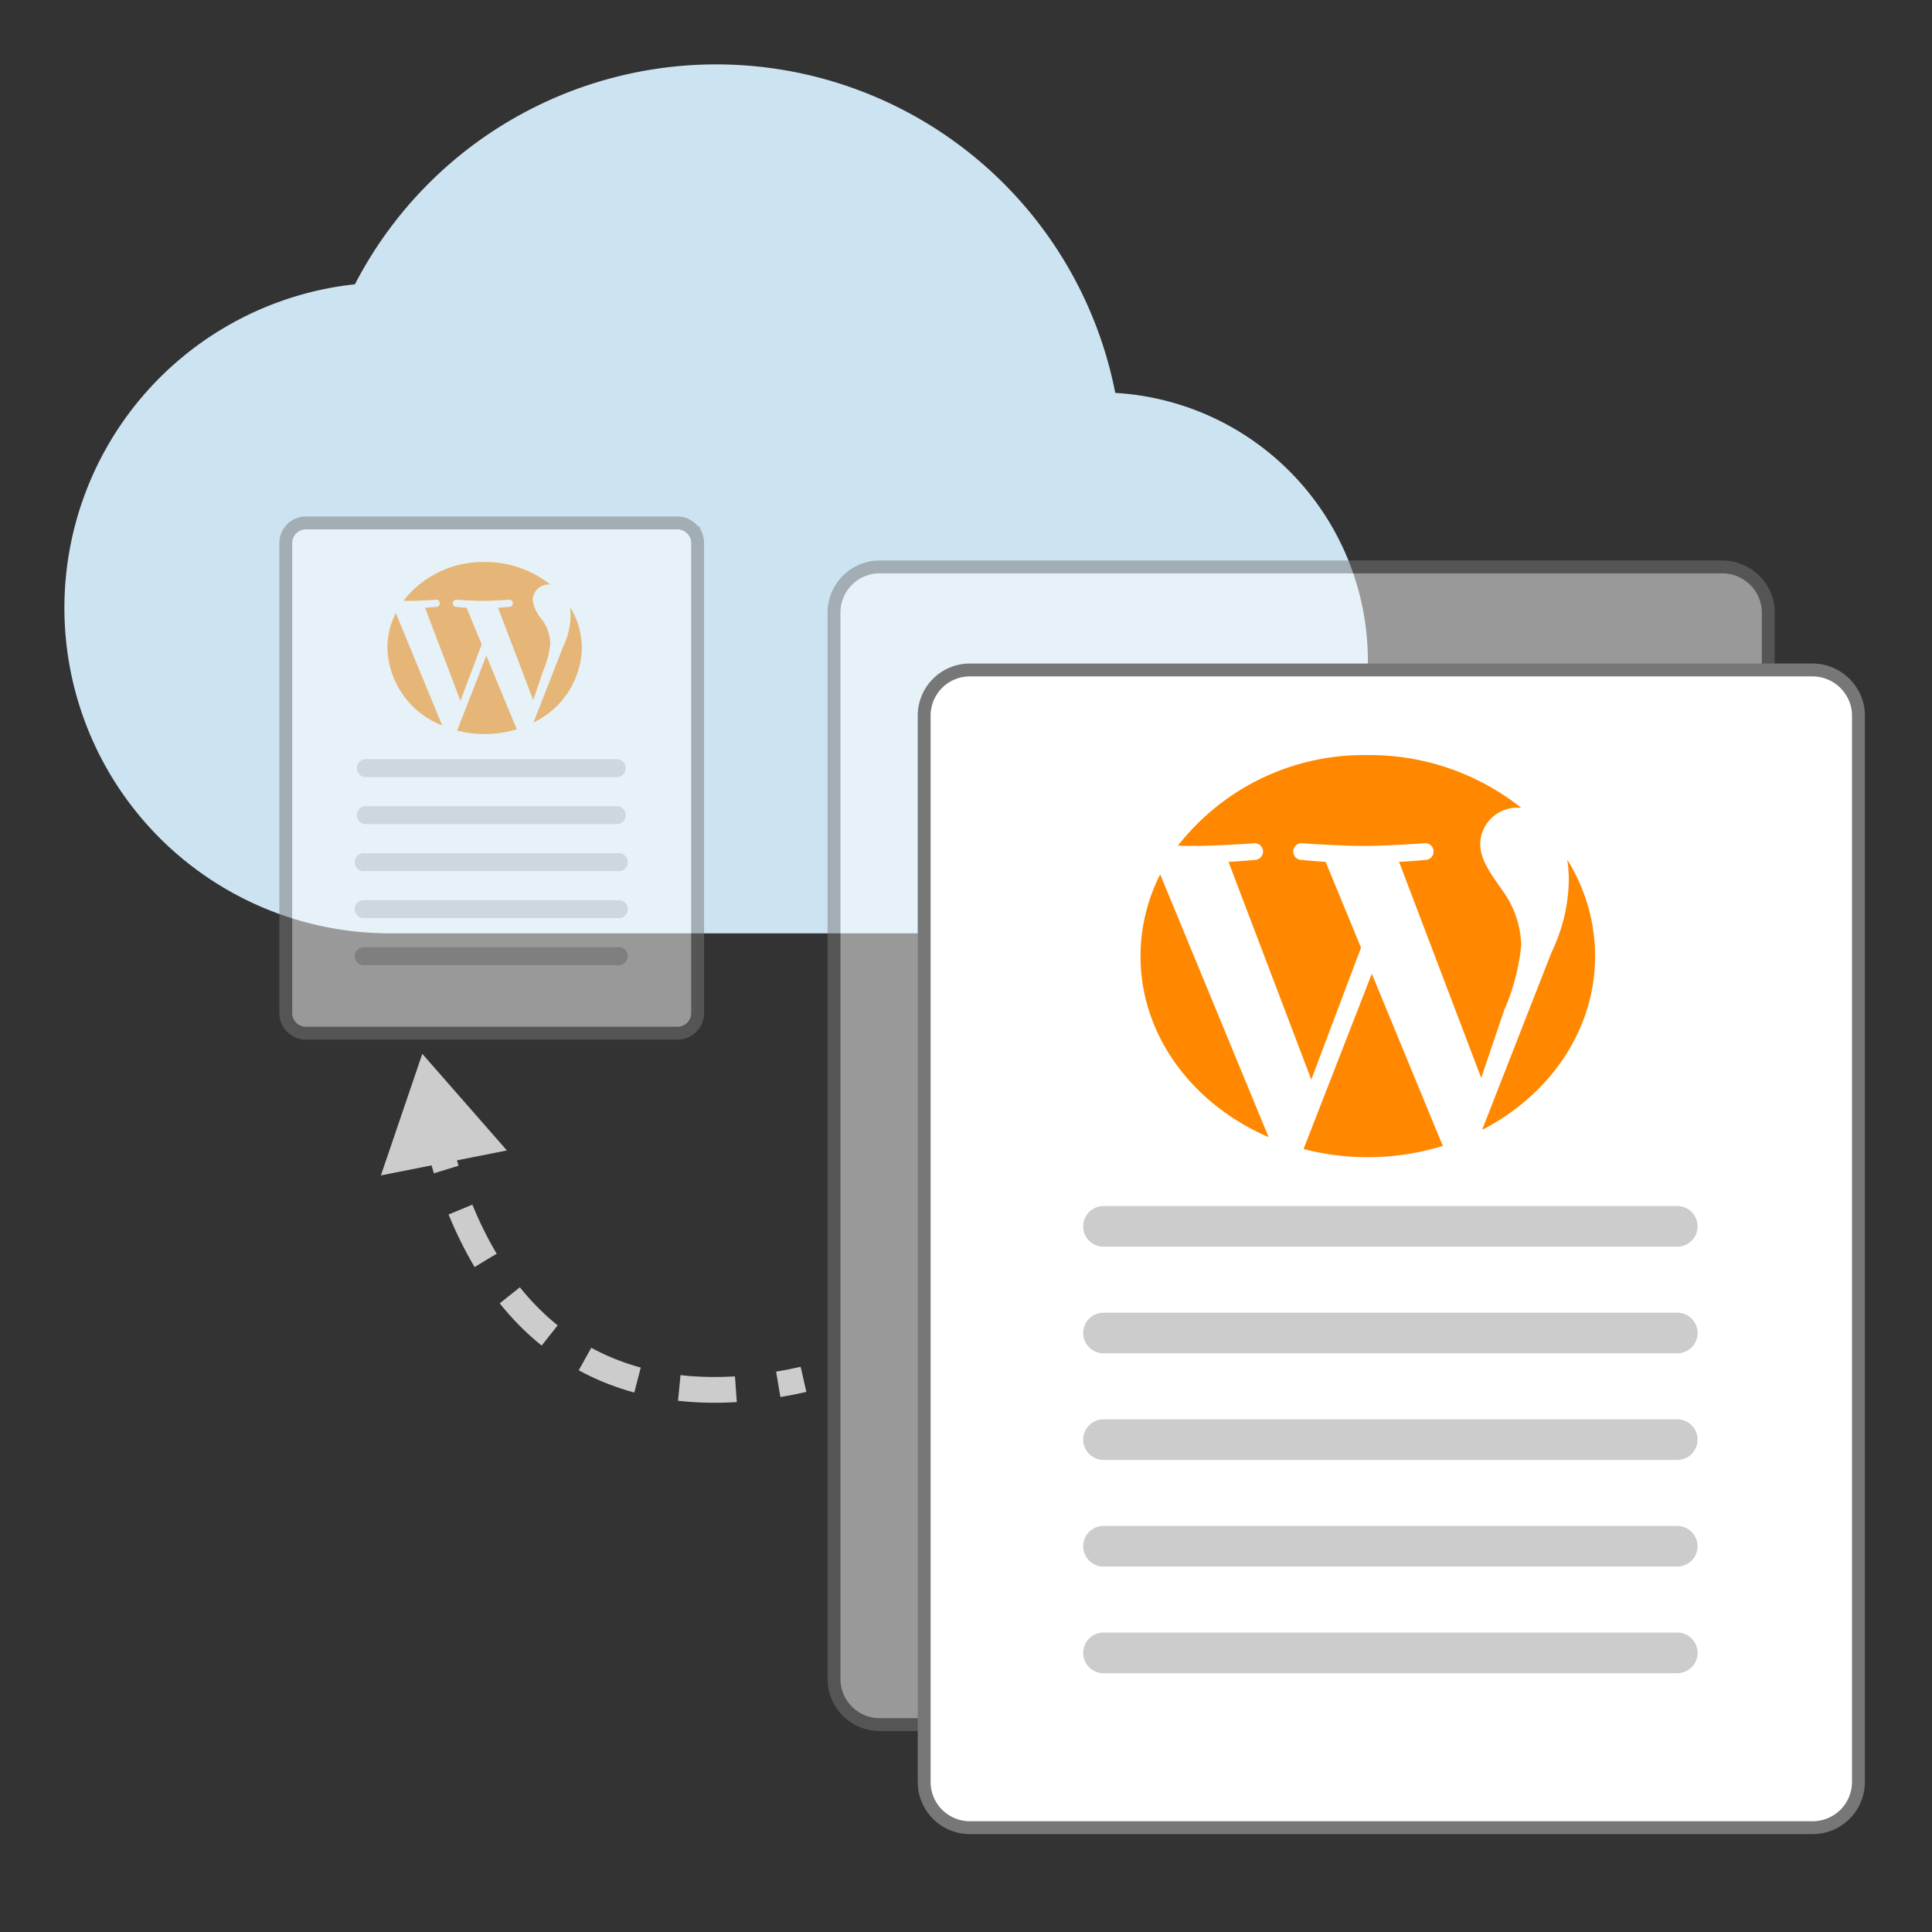 <svg id="b013a151-9807-4a5e-a52d-bd4ceae330ed" data-name="Ebene 1" xmlns="http://www.w3.org/2000/svg" viewBox="0 0 150 150"><rect x="0" y="0" width="150" height="150" fill="#333333" stroke="none"/><defs><style>.bf1f7276-1373-4e99-9844-34410f69d81a{fill:#cce4f1;}.a1a4a003-df55-4fb4-81ad-aa49ac800163{opacity:0.5;}.bae252e8-9d35-409a-80a3-6d5b4196862c{fill:#fff;stroke:#777;}.a72d3ef5-5e9a-4deb-aa5d-2a01ce959fb6,.bae252e8-9d35-409a-80a3-6d5b4196862c,.be0d0ce1-1688-4394-9e73-381227c60c97{stroke-miterlimit:10;}.ee8573a9-2bfa-4ef9-871a-93747d05e27b{fill:#f80;}.f7cc2195-f496-4d00-81aa-4597f40da4d6{fill:#ccc;}.a72d3ef5-5e9a-4deb-aa5d-2a01ce959fb6,.be0d0ce1-1688-4394-9e73-381227c60c97{fill:none;stroke:#ccc;stroke-width:2px;}.be0d0ce1-1688-4394-9e73-381227c60c97{stroke-dasharray:4.402 3.302;}</style></defs><title>strato-illu</title><path class="bf1f7276-1373-4e99-9844-34410f69d81a" d="M86.589,30.505a31.574,31.574,0,0,0-59.032-8.433A25.269,25.269,0,0,0,30.3,72.464H85.114A21.145,21.145,0,0,0,106.2,51.382,20.824,20.824,0,0,0,86.589,30.505Z"/><g class="a1a4a003-df55-4fb4-81ad-aa49ac800163"><path id="a74ccc4d-7415-4d84-b171-8994b9e734c5" data-name="ee70bbe5-0fd0-40b4-b554-505cd54c2bbd" class="bae252e8-9d35-409a-80a3-6d5b4196862c" d="M137.016,46.209a3.584,3.584,0,0,0-3.278-2.194H68.3a3.55,3.55,0,0,0-3.548,3.548v82.788A3.55,3.55,0,0,0,68.3,133.9H133.74a3.553,3.553,0,0,0,3.548-3.547V47.563a3.5,3.5,0,0,0-.269-1.354Z"/><path id="bca331da-9675-472e-8da3-392787f208fc" data-name="bb8eb027-3740-4f02-8c9d-654f9a39902f" class="ee8573a9-2bfa-4ef9-871a-93747d05e27b" d="M123.36,63.561H103.648a1.577,1.577,0,0,1,0-3.154H123.36a1.577,1.577,0,0,1,0,3.154Z"/><path id="afe4909b-7156-40d7-a3a6-86caf1f358ca" data-name="a3866511-4942-4881-be97-faab4fa34b50" class="ee8573a9-2bfa-4ef9-871a-93747d05e27b" d="M123.36,71.84H103.648a1.577,1.577,0,0,1,0-3.154H123.36a1.577,1.577,0,0,1,0,3.154Z"/><path id="b8dbd580-1ede-4cc2-9362-fe6cf94cb341" data-name="f08ee3fb-4385-42a6-afa4-53200aaca409" class="ee8573a9-2bfa-4ef9-871a-93747d05e27b" d="M93.534,76.554h-14.4a1.776,1.776,0,0,1-1.774-1.774v-17a1.777,1.777,0,0,1,1.774-1.775H93.534a1.777,1.777,0,0,1,1.775,1.775v17A1.776,1.776,0,0,1,93.534,76.554Z"/><path id="f81de844-874c-4602-ae29-ec24d55e9cdc" data-name="e369717a-749a-4a1f-a229-45e0da930cc4" class="f7cc2195-f496-4d00-81aa-4597f40da4d6" d="M123.223,88.792H78.675a1.577,1.577,0,1,1,0-3.154h44.548a1.577,1.577,0,0,1,0,3.154Z"/><path id="f8bc0ae0-a016-4698-a7c3-7f94e53582fb" data-name="ef6b24b5-2440-48fd-9253-b825a44f6e02" class="f7cc2195-f496-4d00-81aa-4597f40da4d6" d="M123.223,97.071H78.675a1.577,1.577,0,1,1,0-3.154h44.548a1.577,1.577,0,0,1,0,3.154Z"/><path id="ebdf363a-5a3b-45c6-819e-2bc85da78d29" data-name="b0b55a8a-1954-4430-a74d-a6cc3d1b9380" class="f7cc2195-f496-4d00-81aa-4597f40da4d6" d="M123.223,105.35H78.675a1.577,1.577,0,1,1,0-3.154h44.548a1.577,1.577,0,0,1,0,3.154Z"/><path id="ab93a621-46d0-430f-9e2b-6fb44c077f93" data-name="e502a05a-d93f-45a7-9287-4aafc935958a" class="f7cc2195-f496-4d00-81aa-4597f40da4d6" d="M123.223,113.628H78.675a1.577,1.577,0,0,1,0-3.154h44.548a1.577,1.577,0,0,1,0,3.154Z"/><path id="be754caa-c13b-46bd-acff-5877b5bac438" data-name="aff42eff-eedb-45ff-aa19-27d63bd3a4a4" class="f7cc2195-f496-4d00-81aa-4597f40da4d6" d="M123.223,121.907H78.675a1.577,1.577,0,0,1,0-3.154h44.548a1.577,1.577,0,0,1,0,3.154Z"/></g><path id="e66c2438-046e-4203-b85b-0e1066ebf6e4" data-name="ee70bbe5-0fd0-40b4-b554-505cd54c2bbd" class="bae252e8-9d35-409a-80a3-6d5b4196862c" d="M144.016,54.209a3.584,3.584,0,0,0-3.278-2.194H75.3a3.55,3.55,0,0,0-3.548,3.548v82.788A3.55,3.55,0,0,0,75.3,141.9H140.74a3.553,3.553,0,0,0,3.548-3.547V55.563a3.5,3.5,0,0,0-.269-1.354Z"/><path id="a7160e32-ec94-4de6-a4a6-a2db5d537e56" data-name="e369717a-749a-4a1f-a229-45e0da930cc4" class="f7cc2195-f496-4d00-81aa-4597f40da4d6" d="M130.223,96.792H85.675a1.577,1.577,0,1,1,0-3.154h44.548a1.577,1.577,0,0,1,0,3.154Z"/><path id="b39316c2-e276-498a-b340-d22bc1b0e24c" data-name="ef6b24b5-2440-48fd-9253-b825a44f6e02" class="f7cc2195-f496-4d00-81aa-4597f40da4d6" d="M130.223,105.071H85.675a1.577,1.577,0,1,1,0-3.154h44.548a1.577,1.577,0,0,1,0,3.154Z"/><path id="a990c51c-4df4-4e6e-8b5d-84701d4d1641" data-name="b0b55a8a-1954-4430-a74d-a6cc3d1b9380" class="f7cc2195-f496-4d00-81aa-4597f40da4d6" d="M130.223,113.35H85.675a1.577,1.577,0,1,1,0-3.154h44.548a1.577,1.577,0,0,1,0,3.154Z"/><path id="b03d0dc1-f044-42e2-a34f-dc9af9cc9fe7" data-name="e502a05a-d93f-45a7-9287-4aafc935958a" class="f7cc2195-f496-4d00-81aa-4597f40da4d6" d="M130.223,121.628H85.675a1.577,1.577,0,0,1,0-3.154h44.548a1.577,1.577,0,0,1,0,3.154Z"/><path id="b76556f2-862e-4bb8-b2c6-e35bec590dfb" data-name="aff42eff-eedb-45ff-aa19-27d63bd3a4a4" class="f7cc2195-f496-4d00-81aa-4597f40da4d6" d="M130.223,129.907H85.675a1.577,1.577,0,1,1,0-3.154h44.548a1.577,1.577,0,0,1,0,3.154Z"/><path class="a72d3ef5-5e9a-4deb-aa5d-2a01ce959fb6" d="M34.1,88.876q.257.992.544,1.925"/><path class="be0d0ce1-1688-4394-9e73-381227c60c97" d="M35.752,93.913c4.7,11.479,13.5,14.914,23.035,13.8"/><path class="a72d3ef5-5e9a-4deb-aa5d-2a01ce959fb6" d="M60.424,107.48q.977-.165,1.96-.388"/><polygon class="f7cc2195-f496-4d00-81aa-4597f40da4d6" points="29.573 91.258 32.787 81.819 39.356 89.321 29.573 91.258"/><path class="ee8573a9-2bfa-4ef9-871a-93747d05e27b" d="M88.549,74.235c0,6.179,4.06,11.519,9.946,14.049l-8.418-20.4A14.045,14.045,0,0,0,88.549,74.235Zm29.561-.787a7.569,7.569,0,0,0-1.455-4.306c-.895-1.285-1.733-2.374-1.733-3.66a2.872,2.872,0,0,1,2.963-2.771c.079,0,.153.009.229.013a18.9,18.9,0,0,0-11.917-4.1,18.308,18.308,0,0,0-14.745,7.036c.414.011.8.018,1.136.018,1.845,0,4.7-.2,4.7-.2a.649.649,0,1,1,.113,1.286s-.956.1-2.02.149l6.427,16.908,3.862-10.245-2.75-6.663c-.95-.05-1.85-.149-1.85-.149a.649.649,0,1,1,.111-1.286s2.914.2,4.649.2c1.845,0,4.7-.2,4.7-.2a.649.649,0,1,1,.113,1.286s-.958.1-2.02.149l6.378,16.78,1.76-5.2a17.042,17.042,0,0,0,1.343-5.046Z"/><path class="ee8573a9-2bfa-4ef9-871a-93747d05e27b" d="M106.507,75.6l-5.3,13.609a19.84,19.84,0,0,0,10.845-.249,1.182,1.182,0,0,1-.125-.215Zm15.175-8.855a10.645,10.645,0,0,1,.119,1.605,13.28,13.28,0,0,1-1.342,5.591l-5.391,13.786c5.247-2.706,8.776-7.734,8.776-13.493a14.143,14.143,0,0,0-2.162-7.489Z"/><g class="a1a4a003-df55-4fb4-81ad-aa49ac800163"><path id="fe9a7406-a0bc-4ae8-a3fb-3062f7ed370e" data-name="ee70bbe5-0fd0-40b4-b554-505cd54c2bbd" class="bae252e8-9d35-409a-80a3-6d5b4196862c" d="M54.04,41.565A1.578,1.578,0,0,0,52.6,40.6H23.751a1.563,1.563,0,0,0-1.563,1.563v36.49a1.564,1.564,0,0,0,1.563,1.564H52.6a1.566,1.566,0,0,0,1.564-1.564V42.162a1.548,1.548,0,0,0-.119-.6Z"/><path id="b2e282eb-4597-4ffb-a648-524c0be2a15d" data-name="e369717a-749a-4a1f-a229-45e0da930cc4" class="f7cc2195-f496-4d00-81aa-4597f40da4d6" d="M47.961,60.335H28.325a.7.7,0,0,1,0-1.391H47.961a.7.7,0,0,1,0,1.391Z"/><path id="ac01c1e6-6ab2-410b-8435-ee641e9c2a6a" data-name="ef6b24b5-2440-48fd-9253-b825a44f6e02" class="f7cc2195-f496-4d00-81aa-4597f40da4d6" d="M47.961,63.984H28.325a.7.7,0,0,1,0-1.391H47.961a.7.7,0,0,1,0,1.391Z"/><path id="a77cabfb-7278-47f3-9eef-f8a542f25d52" data-name="b0b55a8a-1954-4430-a74d-a6cc3d1b9380" class="f7cc2195-f496-4d00-81aa-4597f40da4d6" d="M47.961,67.633H28.325a.7.7,0,1,1,0-1.39H47.961a.7.7,0,1,1,0,1.39Z"/><path id="b207b582-c1f6-4ba7-95d3-670db52e6801" data-name="e502a05a-d93f-45a7-9287-4aafc935958a" class="f7cc2195-f496-4d00-81aa-4597f40da4d6" d="M47.961,71.282H28.325a.7.7,0,1,1,0-1.39H47.961a.7.7,0,1,1,0,1.39Z"/><path id="bfc7c030-0f2e-44e4-abd2-09cc05ee6271" data-name="aff42eff-eedb-45ff-aa19-27d63bd3a4a4" class="f7cc2195-f496-4d00-81aa-4597f40da4d6" d="M47.961,74.931H28.325a.7.7,0,1,1,0-1.39H47.961a.7.7,0,1,1,0,1.39Z"/><path class="ee8573a9-2bfa-4ef9-871a-93747d05e27b" d="M30.076,50.312a6.665,6.665,0,0,0,4.255,6.01l-3.6-8.728A6,6,0,0,0,30.076,50.312Zm12.646-.337a3.243,3.243,0,0,0-.622-1.842,2.941,2.941,0,0,1-.741-1.566,1.228,1.228,0,0,1,1.267-1.185c.034,0,.065,0,.1.005a8.094,8.094,0,0,0-5.1-1.753,7.832,7.832,0,0,0-6.308,3.01c.177.005.344.008.486.008.789,0,2.012-.085,2.012-.085a.278.278,0,1,1,.048.551s-.409.042-.864.063l2.749,7.234L37.4,50.032l-1.177-2.851c-.406-.021-.791-.064-.791-.064a.277.277,0,1,1,.047-.55s1.247.085,1.989.085c.79,0,2.012-.085,2.012-.085a.278.278,0,1,1,.048.55s-.409.043-.864.064L41.4,54.36l.753-2.226a7.3,7.3,0,0,0,.574-2.159Z"/><path class="ee8573a9-2bfa-4ef9-871a-93747d05e27b" d="M37.758,50.9l-2.265,5.822a8.5,8.5,0,0,0,4.64-.106.568.568,0,0,1-.054-.092Zm6.492-3.788a4.386,4.386,0,0,1,.051.687,5.683,5.683,0,0,1-.574,2.392l-2.306,5.9a6.576,6.576,0,0,0,3.754-5.772,6.045,6.045,0,0,0-.925-3.2Z"/></g></svg>